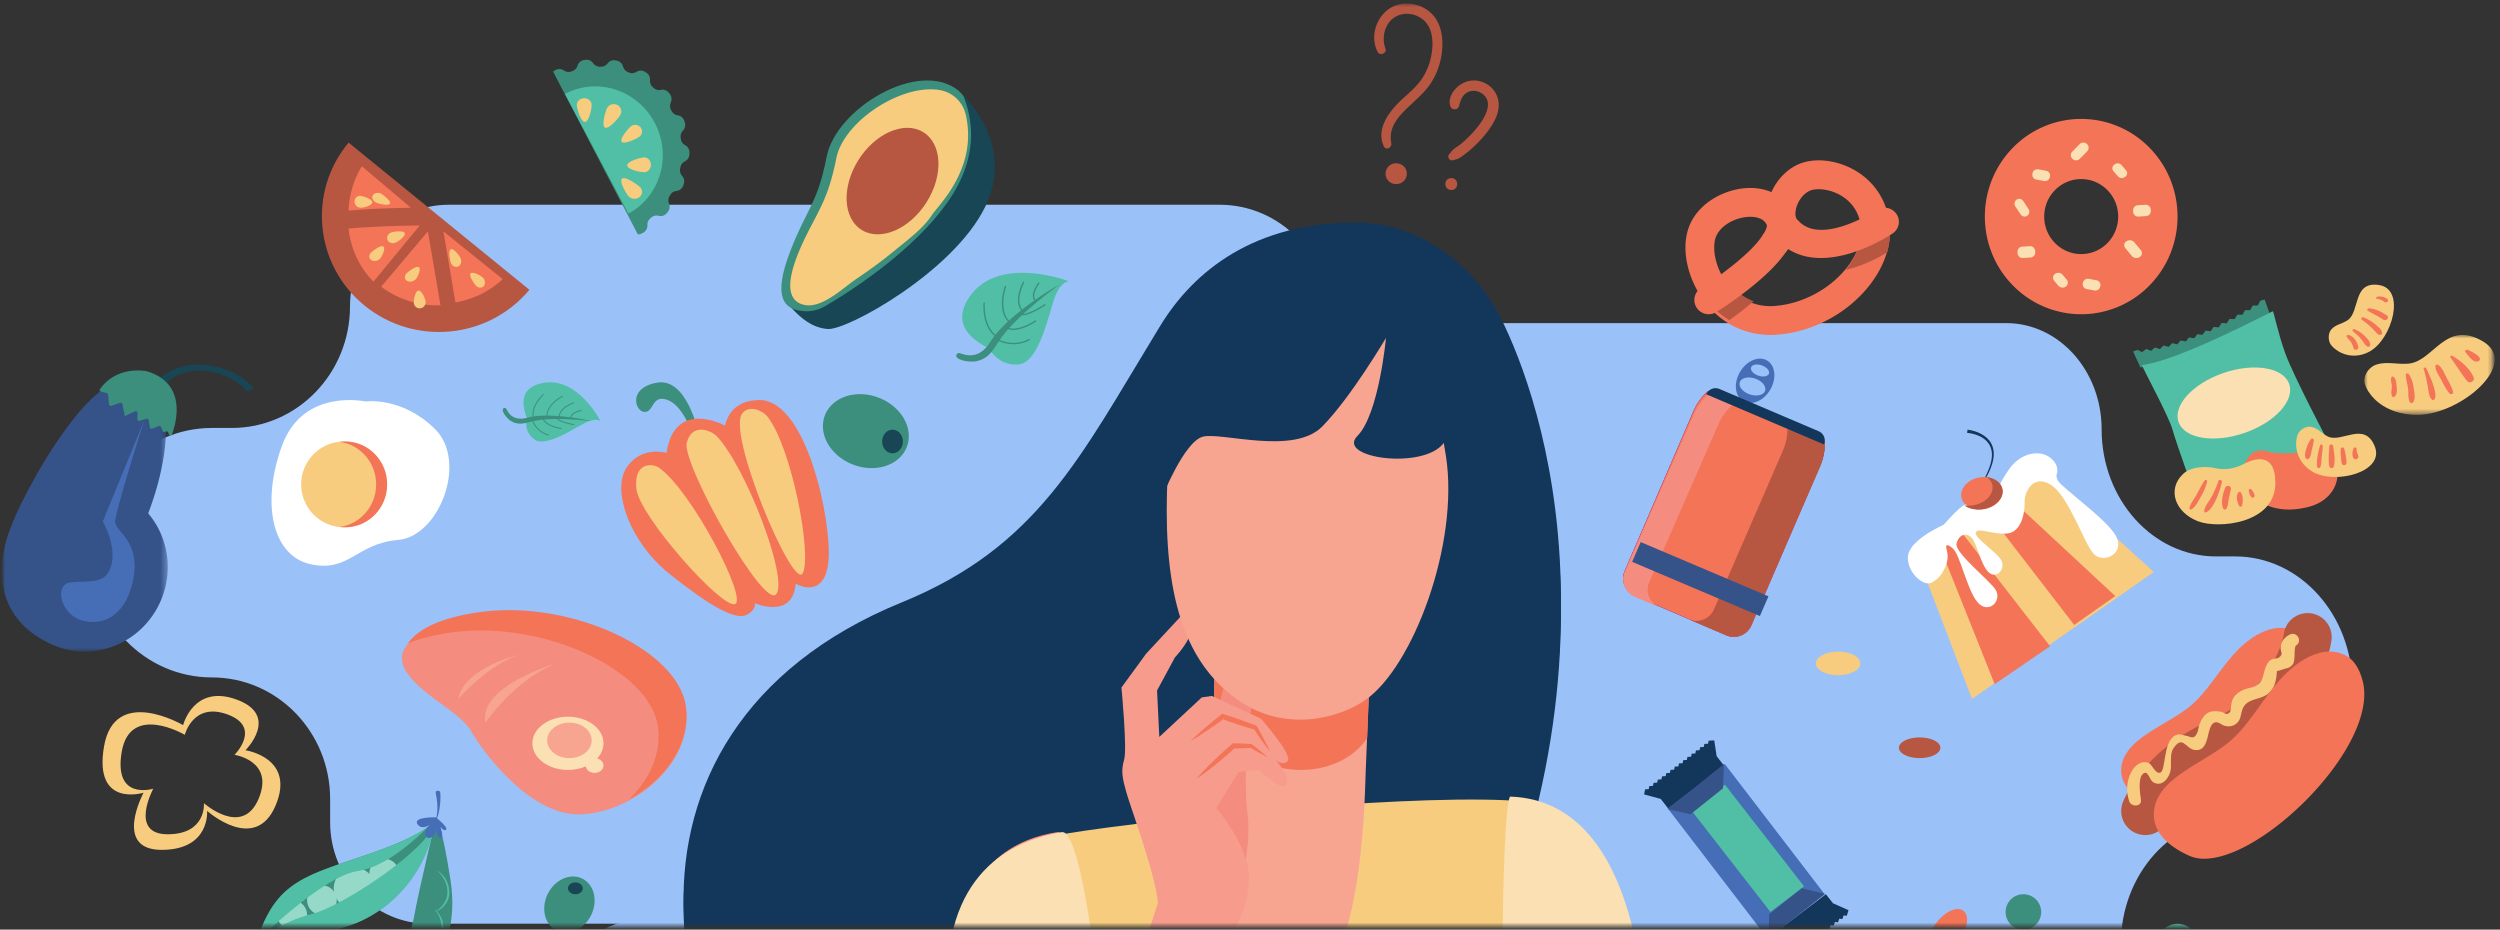 <?xml version="1.0" encoding="UTF-8"?>
<svg xmlns="http://www.w3.org/2000/svg" xmlns:xlink="http://www.w3.org/1999/xlink" width="355" height="132" viewBox="0 0 355 132">
  <rect x="0" y="0" width="355" height="132" fill="#333333" stroke="none"/>
  <defs>
    <path id="a" d="M0 0h354v131H0z"></path>
    <path id="c" d="M0 0h23.572v39.08H0z"></path>
    <path id="e" d="M0 0h18.52v11.346H0z"></path>
  </defs>
  <g transform="translate(.25 .5)" fill="none" fill-rule="evenodd">
    <mask id="b" fill="#fff">
      <use xlink:href="#a"></use>
    </mask>
    <g mask="url(#b)">
      <path d="M199.353 160.098H92.35c-8.461 0-15.32-6.773-15.32-15.127 0-8.355 6.859-15.128 15.32-15.128h107.003c8.461 0 15.32 6.773 15.32 15.128 0 8.354-6.859 15.127-15.32 15.127" fill="#9BC1F9"></path>
      <path d="M172.939 60.67c8.613 0 15.594-7.185 15.594-16.048s-6.981-16.048-15.594-16.048H63.461c-7.738 0-14.01 6.455-14.01 14.418 0 9.542-7.518 17.278-16.791 17.278h-2.82c-9.506 0-17.212 7.93-17.212 17.712s7.706 17.712 17.212 17.712c9.273 0 16.79 7.735 16.79 17.278v3.294c0 7.963 6.274 14.418 14.012 14.418h114.51c9.506 0 17.212-7.93 17.212-17.712v-.017c0-9.773-7.699-17.695-17.196-17.695-9.282 0-10.28-34.59-2.23-34.59" fill="#9BC1F9"></path>
      <path d="M192.84 97.009V94.61c0-8.66-6.312-15.68-14.1-15.68-8.33 0-15.083-7.51-15.083-16.775 0-9.264 6.753-16.774 15.084-16.774h105.888c7.484 0 13.551 6.748 13.551 15.07 0 9.975 7.271 18.061 16.24 18.061h2.728c9.194 0 16.647 8.289 16.647 18.514s-7.453 18.513-16.647 18.513c-8.97 0-16.24 8.086-16.24 18.06v3.444c0 8.323-6.068 15.07-13.552 15.07H176.6c-9.194 0-16.648-8.288-16.648-18.513v-.018c0-10.215 7.447-18.496 16.632-18.496 8.978 0 16.256-8.094 16.256-18.078" fill="#9BC1F9"></path>
      <path d="M35.779 54.632c-2.955-3.459-7.893-3.355-7.93-3.367-1.927.004-3.835.611-5.526 2.002-.482.404-.91.847-1.277 1.363l1.128.837c.147-.5 1.088-1.724 2.272-2.392a6.9 6.9 0 0 1 3.52-.954c2.286-.041 5.157.985 6.834 2.923.363-.091.7-.235.979-.412" fill="#184655"></path>
      <g transform="translate(0 52.946)">
        <mask id="d" fill="#fff">
          <use xlink:href="#c"></use>
        </mask>
        <path d="M7.195 38.1c5.813 2.594 12.676-.146 15.33-6.119 1.93-4.344 1.1-9.201-1.732-12.526 3.479-9.14 3.392-17.434-.42-19.135-1.781-.795-3.654.05-4.918.807-2.336 1.4-4.126 3.412-5.676 5.448A64.12 64.12 0 0 0 4.62 14.55c-1.46 2.657-2.897 5.397-3.833 8.288C.042 25.146-.26 27.63.262 30.18.697 32.3 1.84 34.381 3.767 36c1.016.854 2.193 1.55 3.428 2.1" fill="#355389" mask="url(#d)"></path>
      </g>
      <path d="M20.205 59.249s-4.107 12.92-4.107 14.337c0 1.418 3.482 2.65 2.638 7.79-.844 5.139-3.95 7.076-7.18 6.27-3.229-.805-4.246-5.19-1.718-5.461 2.529-.272 4.982.432 5.725-2.436.742-2.869-1.215-6.197-1.215-6.197l5.857-14.303z" fill="#466EB6"></path>
      <path d="m21.024 60.18-.163-1.029c-.021-.138-.195-.237-.335-.193l-.934.3c-.154.049-.342-.076-.338-.225l.028-.911c.005-.16-.208-.287-.361-.215l-1.383.646-.055.027-.347-1.696c-.028-.136-.203-.23-.34-.183l-1.22.43c-.145.052-.328-.056-.343-.2l-.14-1.407c-.009-.091-.09-.176-.195-.204l-.81-.216c-.158-.042-.246-.201-.17-.309 2.43-3.419 6.436-2.627 6.694-2.572a7.687 7.687 0 0 1 1.469.603c3.93 2.143 2.684 6.744 2.069 8.414-.067.181-.386.126-.44-.075l-.063-.236c-.045-.166-.289-.245-.404-.13-.109.106-.335.044-.397-.11l-.223-.552a.275.275 0 0 0-.34-.145l-.907.375c-.14.058-.329-.043-.352-.187" fill="#3C8F7C"></path>
      <path d="M74.925 40.647 49.248 19.75c-5.834 7.012-4.816 17.375 2.274 23.146 7.091 5.77 17.569 4.764 23.403-2.25" fill="#B75742"></path>
      <path d="m62.297 42.854-1.784-10.498-6.634 7.856a13.23 13.23 0 0 0 8.418 2.642M62.718 32.356l1.704 10.085a13.075 13.075 0 0 0 6.715-3.296l-8.419-6.79zM59.35 31.515c-3.661.059-6.87.15-10.101.441a12.6 12.6 0 0 0 3.534 7.543l6.568-7.984zM49.249 29.414c2.858-.26 5.687-.36 8.839-.418l-6.952-5.885a12.913 12.913 0 0 0-1.887 6.303" fill="#F47458"></path>
      <path d="M64.727 37.37c.401-.12.613-.596.474-1.063-.14-.467-1.03-1.566-1.421-1.416-.39.15-.17 1.384-.03 1.851.14.467.577.749.977.629M68.401 40.16c.293-.286.278-.812-.034-1.176-.311-.363-1.527-.97-1.799-.66-.272.308.426 1.333.738 1.696.312.364.802.426 1.095.14M59.32 43.28a.85.85 0 0 0 .872-.815c.017-.463-.537-1.722-1.002-1.705-.464.017-.664 1.197-.68 1.66a.83.83 0 0 0 .81.86M57.488 39.341c.333.255.887.196 1.238-.132.35-.327.86-1.534.504-1.767-.354-.233-1.362.519-1.712.846-.35.327-.364.799-.03 1.053M52.437 36.4c.333.254.887.195 1.237-.132.35-.327.86-1.534.505-1.767-.355-.233-1.362.518-1.712.846-.35.327-.364.798-.03 1.053M54.738 33.453c.095.422.551.67 1.02.555.468-.115 1.603-.968 1.479-1.381-.125-.414-1.354-.26-1.823-.146-.468.116-.77.55-.676.972M50.098 28a.888.888 0 0 0 .714.981c.458.086 1.77-.273 1.803-.734.034-.46-1.115-.834-1.573-.92a.793.793 0 0 0-.944.673M52.753 27.15c-.26.307-.14.77.271 1.034.41.264 1.848.575 2.081.252.234-.324-.727-1.102-1.137-1.366-.41-.264-.954-.229-1.215.08" fill="#F7CC7F"></path>
      <path d="M82.045 124.103c1.809.583 2.632 2.778 1.838 4.904s-2.904 3.377-4.713 2.794c-1.809-.582-2.632-2.778-1.838-4.903.794-2.126 2.904-3.377 4.713-2.795" fill="#3C8F7C"></path>
      <path d="M81.493 124.802c.581.023 1.032.418 1.008.881-.024.464-.515.821-1.096.798-.58-.024-1.031-.418-1.007-.882.024-.464.515-.82 1.095-.797" fill="#184655"></path>
      <path d="m78.453 9.546.173-.094a1.126 1.126 0 0 1 1.183.047s.004.009.012.004c.303.217.687.276 1.034.15l.182-.058c.347-.127.61-.415.73-.768-.005-.009.003-.013-.001-.02.13-.411.488-.71.908-.774L82.868 8c.417-.071.846.097 1.094.457l.004.008c.218.304.561.5.927.507l.192-.001c.366.007.72-.165.94-.46.003-.012.003-.012.01-.016a1.113 1.113 0 0 1 1.113-.42l.192.04c.416.083.757.392.875.813l.008.016c.097.36.35.656.696.797l.177.07c.341.133.73.087 1.04-.112l.016-.009c.356-.225.822-.22 1.181.007l.162.098c.367.222.592.636.555 1.07.004.007.004.007 0 .02a1.19 1.19 0 0 0 .39.984l.15.135c.277.241.65.338 1.01.255.012.004.012.004.02 0 .415-.092.845.076 1.112.416l.12.152c.266.339.337.806.16 1.201l-.004.013c-.155.342-.142.737.03 1.066l.1.173c.182.334.498.554.865.601l.012.004c.423.059.773.364.91.784l.064.182c.134.412.041.875-.25 1.188l-.015.008c-.252.271-.378.65-.318 1.019l.029.19c.057.382.287.69.614.873l.012.004c.379.206.6.612.594 1.048l-.007.2a1.144 1.144 0 0 1-.628 1.022l-.016.009a1.21 1.21 0 0 0-.64.843l-.039.196c-.07.37.038.753.291 1.028l.005.008c.29.327.36.793.207 1.197l-.067.18c-.15.412-.512.702-.94.75l-.009.004a1.13 1.13 0 0 0-.885.564l-.104.17a1.21 1.21 0 0 0-.065 1.077c.16.407.069.87-.206 1.195l-.124.15a1.12 1.12 0 0 1-1.137.37l-.012-.003a1.155 1.155 0 0 0-1.021.225l-.148.122a1.21 1.21 0 0 0-.43.977.667.667 0 0 1 .008.016c.014.435-.226.845-.591 1.054l-.173.094a1.16 1.16 0 0 1-.61.146l-1.018-1.963-9.476-18.204-1.527-2.944a.753.753 0 0 1 .16-.118" fill="#3C8F7C"></path>
      <path d="M79.976 12.842c4.556-2.434 10.263-.601 12.746 4.099 2.476 4.684.803 10.45-3.737 12.894l-9.009-16.993z" fill="#50BFA5"></path>
      <path d="M90.629 26.071a.932.932 0 0 1-.046 1.395 1.14 1.14 0 0 1-1.517-.043c-.406-.397-1.419-2.186-.987-2.56.431-.372 2.144.811 2.55 1.208M91.15 21.854c.527-.047.988.385 1.03.963.042.578-.35 1.084-.877 1.131-.526.046-2.444-.368-2.487-.946-.042-.579 1.808-1.101 2.334-1.148M89.311 17.46a.994.994 0 0 1 1.37.09c.353.391.31.984-.094 1.325-.404.34-2.198 1.162-2.55.772-.352-.391.87-1.847 1.274-2.188M85.943 14.882c.248-.515.882-.739 1.415-.498.533.24.764.853.516 1.368-.248.516-1.669 2.112-2.202 1.872-.533-.24.022-2.226.27-2.742M81.664 14.483c-.05-.526.38-.988.958-1.033.58-.045 1.089.344 1.138.87.05.525-.355 2.442-.933 2.487-.58.045-1.114-1.799-1.163-2.324" fill="#F7CC7F"></path>
      <path d="M291.629 34.082c-2.086-2.045-2.14-5.416-.124-7.53a5.203 5.203 0 0 1 7.428-.124c2.085 2.044 2.14 5.415.123 7.529a5.203 5.203 0 0 1-7.427.125m13.163-13.794a13.55 13.55 0 0 0-19.344.325c-5.253 5.505-5.11 14.284.321 19.608a13.55 13.55 0 0 0 19.344-.325c5.253-5.505 5.11-14.283-.321-19.608" fill="#F47458"></path>
      <path d="M294.035 22.065a.725.725 0 0 1-.018-1.038l1.036-1.054a.753.753 0 0 1 1.053-.017.726.726 0 0 1 .017 1.037l-1.035 1.054a.753.753 0 0 1-1.053.018M303.583 36.004c-.355.227-.852.158-1.11-.153l-.937-1.127c-.258-.31-.18-.747.175-.974.354-.227.851-.158 1.11.153l.936 1.127c.259.31.18.747-.174.974M290.847 24.54l-.027.13c-.075.365-.445.601-.827.53l-1.09-.207a.674.674 0 0 1-.554-.79l.027-.13c.075-.364.446-.6.827-.529l1.09.206c.382.073.63.426.554.79M298.003 40.088l-.027.13c-.075.364-.445.601-.827.529l-1.09-.206a.674.674 0 0 1-.554-.79l.027-.13c.075-.364.445-.601.827-.529l1.09.206c.382.072.63.426.554.79M301.552 24.58l-.103.076a.704.704 0 0 1-.942-.1l-.66-.773a.598.598 0 0 1 .106-.879l.103-.077a.704.704 0 0 1 .942.1l.66.773a.598.598 0 0 1-.106.88M293.102 40.186a.794.794 0 0 1-1.062-.111l-.594-.694a.672.672 0 0 1 .12-.989.794.794 0 0 1 1.062.112l.594.693a.671.671 0 0 1-.12.99M305.163 29.267l.008.144c.022.406-.274.753-.662.776l-1.11.067c-.388.023-.72-.287-.743-.693l-.008-.144c-.022-.405.275-.752.662-.775l1.11-.067c.388-.023.721.287.743.692M288.747 35.15l.008.144c.022.405-.274.753-.662.776l-1.11.066c-.388.023-.721-.286-.743-.691l-.008-.145c-.022-.405.274-.753.662-.776l1.11-.066c.388-.023.72.287.743.692M287.62 30.135a.663.663 0 0 1-.935-.182l-.759-1.14a.702.702 0 0 1 .178-.96.663.663 0 0 1 .935.182l.759 1.141c.209.315.13.744-.178.959" fill="#FAE0B2"></path>
      <path fill="#F7CC7F" d="m305.593 80.722-25.817 18.026-.645-1.687-6.79-17.733 17.923-12.515z"></path>
      <path fill="#F47458" d="m290.86 91.27-7.866 5.377-7.707-19.307 3.106-2.123zM300.121 84.144l-5.834 4.099-12.266-15.917 3.064-2.152z"></path>
      <path d="M282.727 70.556s-3.447 1.921-5.83 2.932c-2.382 1.011-6.358 3.062-6.238 5.315.12 2.254 2.306 3.98 3.368 3.437 1.062-.545 1.605-1.344 2.046-2.489.442-1.144.164-1.86.024-2.557 0 0-.093-.737.955.184 1.047.922 2.011 5.854 3.486 7.616 1.475 1.763 3.486-.03 2.643-1.647-.659-1.264-5.897-5.336-5.611-6.63.287-1.295 1.38-1.67 2.145-.86.765.81 1.292 3.847 2.41 4.896 1.168 1.096 2.544-.554 1.734-1.8-.81-1.245-3.917-3.188-3.524-3.882.394-.694 2.326.365 4.412.188 2.085-.177 2.568-3.118 2.493-4.416-.076-1.297 1.11-4.112 3.703-2.517 2.592 1.595 4.751 8.433 6.137 9.843 1.385 1.41 4.353-.017 3.203-2.424-.973-2.036-5.948-5.663-7.908-7.517-.383-.362-.72-.898-.568-1.405.244-.81-.07-1.671-.92-2.327-1.544-1.194-4.164-.667-5.75 1.496-1.586 2.162-2.41 4.564-2.41 4.564" fill="#FFF"></path>
      <path d="M285.81 68.073s-2.38 1.173-2.52 1.273c-.14.1-3.724.96-5.317 2.37-1.592 1.41-3.528 3.92-3.528 3.92s8.543-3.828 8.648-3.904c.105-.075 2.717-3.659 2.717-3.659" fill="#FFF"></path>
      <path d="M279.143 60.51c1.318.17 2.751.823 3.35 1.935.974 1.774-.207 4.003-.85 5.126-.133.233-.343.374-.395.502.663-1.397 1.535-2.914 1.324-4.444-.212-1.619-1.766-2.5-3.497-2.669l.068-.45z" fill="#13375B"></path>
      <path d="M284.088 68.944c.26 1.232-.832 2.5-2.438 2.831-1.606.332-3.119-.399-3.379-1.631-.26-1.232.832-2.5 2.439-2.831 1.606-.332 3.118.399 3.378 1.631" fill="#F47458"></path>
      <path d="M281.867 67.233c1.699 1.229.657 3.515-1.817 3.997-.483.093-.956.1-1.396.038.693.5 1.737.718 2.823.507 1.718-.335 2.886-1.614 2.608-2.858-.2-.894-1.094-1.523-2.218-1.684" fill="#B75742"></path>
      <path d="m302.938 50.045.085.183.525 1.144.144.313 11.638-2.866 6.68-4.883-.691-1.916-.63.198-.328.657-.737.021-.345.65-.737.004-.359.641-.736-.01-.374.633-.736-.027-.386.625-.736-.042-.4.616-.735-.06-.416.606-.732-.078-.432.596-.73-.098-.448.583-.728-.119-.465.569-.723-.143-.486.552-.717-.169-.507.533-.71-.198-.53.51-.699-.232-.555.483-.686-.27-.583.45-.666-.313-.62.222.291.635" fill="#3C8F7C"></path>
      <path d="M303.914 51.334c-.155.017 3.765 7.135 4.343 9.21.576 2.074 3.169 9.21 3.169 9.21l19.002-7.366s-5.01-9.514-6.148-12.66c-1.139-3.145-1.648-6.044-1.805-6.027-.157.017-13.439 7.079-18.56 7.633" fill="#50BFA5"></path>
      <path d="M318.99 69.2s2.389 3.786 8.436 2.316c5.57-1.354 5.035-7.492 2.089-7.717-2.947-.226-6.042.38-7.786-.198-3.204-1.064-4.45 3.822-2.74 5.598" fill="#F47458"></path>
      <path d="M326.026 61.193c-.23.58-.26 1.314-.203 1.835.163 1.472 1.03 2.713 2.315 3.46 3.211 1.872 10.289.045 8.83-3.596-1.46-3.641-4.677-.479-6.641-1.396-.88-.412-1.453-1.234-2.425-1.39-.784-.126-1.639.49-1.876 1.087M330.754 48.483c.376.496.98.899 1.45 1.117 1.323.617 2.8.511 4.066-.204 3.17-1.79 5.13-8.796 1.334-9.417-3.797-.62-2.72 3.762-4.466 4.973-.783.544-1.76.612-2.374 1.365-.493.606-.397 1.656-.01 2.166M318.258 65.433c-1.225.638-2.632.845-3.98.536-.994-.228-3.278-.353-4.535.837-2.282 2.162-1.172 5.425 2.102 6.707 2.87 1.124 11.022.385 11.006-5.447-.01-4.082-2.504-3.72-4.593-2.633" fill="#F7CC7F"></path>
      <path d="M324.804 53.996c.854 2.34-1.966 5.46-6.3 6.97-4.332 1.508-8.537.834-9.39-1.507-.855-2.34 1.965-5.46 6.298-6.97 4.333-1.508 8.537-.833 9.392 1.507" fill="#FAE0B2"></path>
      <path d="M310.967 71.82c.618-.42.959-1.187 1.307-1.792.392-.68.732-1.427.892-2.182.044-.21-.263-.257-.369-.1-.433.648-.786 1.35-1.154 2.029-.327.601-.856 1.211-.995 1.872-.033.155.18.268.319.174M312.989 72.262c1.13-.439 2.014-3.169 2.28-4.314.064-.278-.42-.424-.51-.145-.255.788-.59 1.528-.979 2.265-.322.612-.983 1.327-1.03 2.011-.009.123.105.235.239.183M315.9 71.722c.23-.409.251-.857.325-1.309.081-.494.229-.976.307-1.468.073-.464-.603-.625-.779-.222-.354.816-.694 2.148-.305 2.99.088.19.351.185.451.009M318.13 71.285c.116-.568.184-1.352-.194-1.865-.27-.369-.965.478-.228 1.904.084.164.384.142.421-.039M319.067 69.172c.26 1.408.89 1.025.834.678-.054-.334-.284-.658-.499-.885-.125-.133-.371.012-.335.207M327.903 61.856c-.324.44-.512.86-.658 1.377-.127.449-.322.96-.038 1.38.068.101.264.135.36.05.344-.303.34-.728.432-1.143.112-.501.245-.98.322-1.489.032-.209-.278-.365-.418-.175M329.198 62.748c-.21.617-.585 2.392-.407 3.057.063.234.361.208.445.01.18-.428.15-.929.194-1.394.05-.516.126-1.024.156-1.542.014-.242-.3-.393-.388-.13M330.53 62.792c-.06.555-.208 2.442.024 3.02.078.197.48.225.558.01.326-.9.068-2.098-.063-3.018-.034-.242-.491-.27-.52-.012M332.15 63.232c-.071.352-.026.684.004 1.038.07.813.075 1.255.4 1.28.26.02.399-.14.4-.4 0-.265-.166-1.57-.354-1.97-.102-.218-.4-.195-.45.052M333.96 63.167c-.276.603-.208 1.492.233 1.54.178.02.312-.021.398-.19.186-.368-.248-.656-.194-1.215.026-.263-.323-.385-.438-.135M332.971 47.297c.302.547.671.525.99 1.665.099.355.732.203.672-.155-.11-.672-.644-1.658-1.46-1.743-.127-.013-.27.109-.202.233M333.864 46.545c1.744 1.406 1.483 1.903 2.117 2.18a.24.24 0 0 0 .325-.16c.113-.493-.439-1.03-.775-1.365a4.232 4.232 0 0 0-1.462-.96c-.21-.086-.37.171-.205.305M335.143 44.92c1.991 1.368 2.045 2.205 2.657 2.14.07-.008.154-.058.178-.13.174-.529-.536-1.02-.889-1.329-.519-.454-1.089-.776-1.724-1.043-.217-.09-.43.22-.222.361M335.992 43.638c.705.429 1.478.766 2.148 1.238.433.306.985-.282.545-.581-.742-.506-1.546-.942-2.508-1.013-.216-.016-.391.23-.185.356M338.251 42.324c.093.084.253.155.39.094h-.006c.065-.008.141-.044.163-.1l-.02.015c.1-.132.096-.282-.05-.392-.385-.287-.89-.396-1.395-.314-.202.032-.247.31-.01.325.015.004.53.013.928.372" fill="#F47458"></path>
      <g transform="translate(335.48 47.063)">
        <mask id="f" fill="#fff">
          <use xlink:href="#e"></use>
        </mask>
        <path d="M.038 6.81c.2.828.814 1.687 1.363 2.24 1.547 1.564 3.869 2.359 6.33 2.292C13.888 11.174 22.12 4.01 16.82.9 11.52-2.21 9.868 3.71 6.307 4.07c-1.598.162-3.133-.366-4.63.153C.475 4.64-.167 5.957.039 6.81" fill="#F7CC7F" mask="url(#f)"></path>
      </g>
      <path d="M339.404 52.965c-.287.353-.035.917-.014 1.312.025.472-.204 1.084.06 1.513.054.088.201.135.298.06.468-.365.365-1.06.318-1.55-.04-.419-.061-1.158-.6-1.351-.02-.008-.05 0-.062.016M341.372 52.662c.006.673.222 1.312.318 1.981.093.649-.051 1.368.273 1.979.085.16.373.125.458-.011.36-.58.178-1.332.082-1.947-.113-.72-.246-1.42-.73-2.052-.092-.121-.402-.124-.4.05M343.903 51.864c.862 2.969.556 3.673 1.124 4.328.335.388 1.39.004-.765-4.418-.08-.162-.41-.084-.359.09M345.594 51.423c-.106.611.483 1.399.773 1.949.351.666.71 1.415 1.22 2.005.17.198.575.041.514-.196-.184-.712-.61-1.439-.965-2.102-.296-.552-.598-1.44-1.212-1.782-.136-.076-.307-.01-.33.126M347.72 50.275c.812 1.088 1.5 2.26 2.355 3.322.377.467 1.145-.02.946-.486-.533-1.252-1.749-2.326-3.03-3.073-.197-.114-.384.086-.27.237M349.825 49.45c.314.429.962 1.41 1.605 1.395.23-.005.442-.104.463-.301.059-.533-1.177-1.104-1.669-1.349-.203-.101-.542.06-.4.254M245.983 30.773c-1.125.474-2.128 1.275-2.557 2.328-.569 1.396-.24 4.172 1.488 6.568.966 1.338 3.134 3.543 6.81 3.28 3.84-.274 7.733-2.305 10.16-5.301 1.621-2.001 2.375-4.143 2.12-6.03-.328-2.44-1.76-3.735-2.905-4.392-1.613-.927-3.43-1.028-4.322-.653-.945.398-1.772 1.494-2.01 2.666-.129.628-.057 1.193.182 1.44a2.052 2.052 0 0 1-.858 3.38c-.141.292-.306.588-.493.888a2.035 2.035 0 0 1-2.811.646 2.05 2.05 0 0 1-.643-2.821c.509-.815.525-1.234.49-1.317-.429-1.026-1.674-1.174-2.378-1.17-.723.003-1.525.173-2.273.488m11.811 14.858c-1.841.776-3.8 1.26-5.78 1.4-4.123.295-7.914-1.513-10.403-4.961-2.387-3.309-3.175-7.536-1.96-10.519 1.427-3.5 5.4-5.345 8.587-5.36 1.122-.004 2.156.2 3.058.59.793-1.79 2.216-3.272 3.904-3.983 2.243-.944 5.354-.6 7.925.875 2.743 1.576 4.49 4.203 4.921 7.397.406 3.02-.658 6.273-2.998 9.16-1.91 2.357-4.444 4.218-7.254 5.401" fill="#F47458"></path>
      <path d="M266.158 30.195c-.026.02-.92.665-2.243 1.344.014.08.03.157.04.24.257 1.89-.503 4.035-2.138 6.04a17.763 17.763 0 0 0 2.895-.937 22.256 22.256 0 0 0 3.022-1.55c.383-1.379.493-2.764.311-4.103a10.813 10.813 0 0 0-.266-1.323c-.561-.15-1.145-.067-1.621.289M248.768 42.276c-1.736-.655-2.879-1.826-3.51-2.651a9.047 9.047 0 0 1-.385-.546 46.667 46.667 0 0 1-3.26 2.413 12.18 12.18 0 0 0 3.705 3.47c.945-.671 2.183-1.6 3.45-2.686" fill="#B75742"></path>
      <path d="M264.454 34.768c-3.539 1.453-8.637 2.539-12.162-1.018a1.973 1.973 0 0 1 .044-2.832 2.076 2.076 0 0 1 2.892.043c3.342 3.373 10.884-1.562 10.959-1.613a2.073 2.073 0 0 1 2.845.512c.641.91.407 2.157-.523 2.785-.165.112-1.79 1.193-4.055 2.123" fill="#F47458"></path>
      <path d="M243.171 43.965a2.044 2.044 0 0 1-2.514-.798 2.015 2.015 0 0 1 .653-2.786c1.832-1.133 6.976-4.69 8.749-7.497a2.044 2.044 0 0 1 2.806-.639 2.015 2.015 0 0 1 .642 2.789c-2.636 4.175-9.745 8.596-10.046 8.782-.094.058-.19.108-.29.149" fill="#F47458"></path>
      <path d="M74.557 58.807s-.578 1.958 1.122 3.12c1.7 1.162 5.949-1.86 7.377-2.49 1.427-.631 1.971-.133 1.971-.133s-3.23-6.409-8.227-5.413c-2.98.595-3.127 2.693-2.243 4.916" fill="#50BFA5"></path>
      <path d="M81.228 59.723c-.505-.082-1.745-.354-2.221-.724 1.613.001 3.28.139 4.758.305a32.615 32.615 0 0 0-2.888-.526c.087-.678 1.394-.915 1.407-.917.09-.015.067-.153-.023-.138-.06.011-1.422.257-1.52 1.037-.493-.066-1.001-.122-1.51-.164.163-1.213 1.988-1.824 2.007-1.83a.07.07 0 0 0 .044-.088.068.068 0 0 0-.086-.045c-.083.027-1.94.648-2.102 1.952a22.77 22.77 0 0 0-1.593-.072c0-1.548 2.118-2.67 2.14-2.682.082-.042.018-.166-.062-.124-.095.05-2.221 1.176-2.216 2.806-.65 0-1.271.036-1.833.117-.225-1.557 1.4-3.025 1.417-3.04a.07.07 0 0 0 .007-.1.068.068 0 0 0-.097-.006c-.074.066-1.705 1.539-1.464 3.167-.24.04-.468.087-.681.145-2.372.665-2.915-1.04-3.057-1.209a.274.274 0 0 0-.331-.148c-.572.18.29 1.389.93 1.81 1.093.676 1.95.362 3.093.09.717 1.699 2.283 2.007 2.3 2.01a.07.07 0 0 0 .08-.056.07.07 0 0 0-.055-.081c-.016-.003-1.497-.297-2.189-1.905.485-.11.816-.161 1.37-.215.535 1.016 2.475 1.314 2.565 1.327a.07.07 0 0 0 .078-.059.07.07 0 0 0-.058-.079c-.021-.003-1.888-.29-2.433-1.203.582-.05 1.186-.075 1.8-.079.492.544 2.318.848 2.4.862a.069.069 0 0 0 .08-.058.07.07 0 0 0-.057-.08" fill="#3C8F7C"></path>
      <path d="M51.651 56.512s-8.837-1.957-11.846 6.243c-3.008 8.2-1.41 15.654 4.043 16.865 5.453 1.211 6.58-2.982 12.41-3.447 5.828-.466 9.965-11.089 5.264-15.748-4.7-4.659-9.871-3.913-9.871-3.913" fill="#FFF"></path>
      <path d="M54.72 68.283a6.098 6.098 0 0 1-6.103 6.093 6.098 6.098 0 0 1-6.103-6.093 6.098 6.098 0 0 1 6.103-6.093 6.098 6.098 0 0 1 6.104 6.093" fill="#F7CC7F"></path>
      <path d="M48.765 62.19c-.265 0-.525.018-.78.052 2.922.39 5.178 2.946 5.178 6.041s-2.256 5.651-5.177 6.041c.254.035.514.052.779.052 3.289 0 5.956-2.728 5.956-6.093 0-3.365-2.667-6.093-5.956-6.093" fill="#F47458"></path>
      <path d="M57.31 94.659c-.614-1.112-.725-2.285.139-3.467 1.924-2.634 6.25-3.79 10.078-4.333 13.054-1.855 28.632 5.284 29.631 13.35 1 8.066-8.035 14.927-15.279 14.927-7.243 0-13.9-9.457-15.095-11.59-1.113-1.985-3.323-3.26-5.295-4.768-1.524-1.165-3.331-2.583-4.18-4.12" fill="#F48C7F"></path>
      <path d="M97.159 99.912c-.993-8.139-16.469-15.342-29.436-13.471-3.802.549-8.1 1.715-10.012 4.372a6.23 6.23 0 0 0-.044.063c1.878-.782 4.056-1.254 6.093-1.547 12.967-1.871 28.442 5.332 29.435 13.47.476 3.901-1.338 7.523-4.148 10.236 4.851-2.615 8.787-7.588 8.112-13.123" fill="#F47458"></path>
      <path d="M85.448 105.051c0 2.089-2.261 3.782-5.05 3.782-2.79 0-5.052-1.693-5.052-3.782 0-2.088 2.262-3.782 5.051-3.782 2.79 0 5.051 1.694 5.051 3.782" fill="#FAE0B2"></path>
      <path d="M83.765 104.63c0 1.394-1.414 2.522-3.157 2.522-1.744 0-3.157-1.128-3.157-2.521 0-1.392 1.413-2.521 3.157-2.521 1.743 0 3.157 1.129 3.157 2.52" fill="#F7A491"></path>
      <path d="M85.448 108.203c0 .58-.565 1.05-1.263 1.05-.697 0-1.262-.47-1.262-1.05 0-.58.565-1.05 1.262-1.05.698 0 1.263.47 1.263 1.05" fill="#FAE0B2"></path>
      <path d="M73.662 92.445s-7.98 1.74-8.84 6.303c0 0 4.36-5.033 8.84-6.303M78.713 93.706s-11.102 3.245-10.029 8.404c0 0 4.152-6.1 10.03-8.404" fill="#F7A491"></path>
      <path d="M36.456 112.966c-2.32 5.44-7.746.588-7.746.588s.374 4.412-5.154 4.412-2.043-6.47-2.043-6.47-5.67 1.764-4.48-5.225c1.19-6.99 8.96-2.428 8.96-2.428s1.18-4.7 6.084-2.885c4.905 1.814.976 5.729.976 5.729s5.723.838 3.403 6.279m-1.85-6.931s4.926-4.91-1.223-7.185c-6.15-2.275-7.63 3.618-7.63 3.618s-9.743-5.72-11.235 3.045c-1.493 8.765 5.617 6.552 5.617 6.552s-4.37 8.114 2.562 8.114 6.463-5.533 6.463-5.533 6.803 6.086 9.713-.737c2.91-6.823-4.267-7.874-4.267-7.874" fill="#F7CC7F"></path>
      <path d="M98.918 60.93s-1.61-7.827-5.853-7.095c-4.241.732-3.114 4.167-1.771 4.167 1.342 0 .986-2.5 3.204-1.728 2.219.77 3.507 4.656 3.507 4.656h.913z" fill="#3C8F7C"></path>
      <path d="M94.395 63.807s-3.59-1.09-5.69 2.124c-2.1 3.214.442 10.512 6.076 15.033 5.635 4.52 9.336 6.59 10.883 5.882 1.547-.708 1.27-1.688 1.27-1.688s5.414 2.342 5.8-2.778c0 0 4.033 2.397 4.641-3.05.608-5.447-3.149-23.965-10.33-22.985 0 0-3.54-.054-4.339 3.595 0 0-7.151-3.922-8.311 3.867" fill="#F47458"></path>
      <path d="M93.272 65.885c-.91-.614-3.566-.765-3.15 3.06.418 3.825 12.001 16.886 13.968 16.34 1.967-.547-6.214-16.296-10.818-19.4M101.545 61.455c-.752-.796-3.493-2.017-4.274.896-.78 2.913 10.982 23.811 12.71 21.514 1.727-2.297-4.332-18.067-8.436-22.41" fill="#F7CC7F"></path>
      <path d="M108.71 58.624c-.56-.71-2.485-1.721-3.544-.446-2.29 2.758 7.196 25.186 8.56 22.735 1.362-2.452-1.508-17.835-5.016-22.29" fill="#F7CC7F"></path>
      <path d="M61.455 115.977s-.66 1.77-8.952 4.656c-9.248 3.22-13.57 3.818-16.303 12.572 0 0 4.255-1.026 8.952-1.397 8.835-.698 15.385-8.079 16.303-15.831" fill="#3C8F7C"></path>
      <path d="M61.724 115.556s.816 1.231 1.992 8.88c1.9 12.36-6.81 17.284-13.205 14.916 0 0 6.904-3.646 7.974-9.376.96-5.142 3.239-14.42 3.239-14.42" fill="#3C8F7C"></path>
      <path d="M53.037 125.641a2.944 2.944 0 0 1-2.947 2.942 2.944 2.944 0 0 1-2.946-2.942 2.944 2.944 0 0 1 2.946-2.941 2.944 2.944 0 0 1 2.947 2.941" fill="#96D9C9"></path>
      <path d="M47.565 127.322c0 1.16-.943 2.101-2.105 2.101a2.103 2.103 0 0 1-2.104-2.101c0-1.16.942-2.1 2.104-2.1 1.162 0 2.105.94 2.105 2.1M43.356 129.423c0 1.16-.943 2.101-2.105 2.101a2.103 2.103 0 0 1-2.105-2.1c0-1.161.943-2.102 2.105-2.102s2.105.941 2.105 2.101M56.404 123.54c0 1.16-.942 2.101-2.104 2.101a2.103 2.103 0 0 1-2.105-2.1c0-1.16.942-2.102 2.105-2.102 1.162 0 2.104.941 2.104 2.101" fill="#96D9C9"></path>
      <path d="M50.607 123.177c4-.58 8.314-4.624 10.007-6.36-.973.782-3.188 2.114-8.177 3.853-9.21 3.21-13.515 3.807-16.237 12.535 0 0 9.292-9.285 14.407-10.028" fill="#50BFA5"></path>
      <path d="M61.455 116.397c-.927 3.726-13.106 11.827-17.422 12.89-4.487 1.106-7.833 3.918-7.833 3.918s4.265-1.026 8.972-1.398c8.693-.685 15.178-7.813 16.283-15.41" fill="#50BFA5"></path>
      <path d="M61.638 115.559s-3.281-.098-2.62.953c.66 1.051 2.016-.06 2.016-.06s-1.05.623-.896 1.515c.154.892 1.128.477 1.35 0 .22-.477.15-.943.15-.943s.015 1.345.633 1.468c.618.122 0-1.613 0-1.613s.511.745.83.415c.319-.33-1.463-1.735-1.463-1.735" fill="#466EB6"></path>
      <path d="M61.455 116.397c.323-.671.394-1.411.401-2.134.015-1.947-.545-2.386.028-2.483.175-.03.343.071.377.226.073.34.128 2.988-.806 4.39" fill="#466EB6"></path>
      <path d="M61.412 128.583c2.435 1.882 1.306 5.792-2.061 5.883 3.16-.646 4.001-3.731 2.061-5.883" fill="#50BFA5"></path>
      <path d="M61.84 123.12c1.945 1.2 1.709 3.344 1.713 3.36 0 0-.003.131-.078.477-.036.092-.333 1.495-2.02 2.046 2.53-1.487 2.215-4.136.385-5.883" fill="#50BFA5"></path>
      <path d="M248.085 55.46c-.975-.38-1.537-1.171-1.255-1.766.282-.595 1.301-.769 2.276-.388.976.38 1.538 1.172 1.256 1.766-.282.595-1.301.77-2.277.388m1.92-4.048c.69.27 1.103.801.92 1.187-.183.386-.891.48-1.583.21-.691-.27-1.104-.802-.92-1.187.182-.386.89-.48 1.582-.21m.404-.852c-1.288-.503-2.972.44-3.762 2.106s-.385 3.423.903 3.926c1.288.503 2.972-.44 3.762-2.105.79-1.666.385-3.424-.903-3.927" fill="#466EB6"></path>
      <path d="M242.266 55.047a8.174 8.174 0 0 0-2.042 2.843l-9.758 22.675c-.59 1.37.055 2.962 1.439 3.557l12.971 5.577c1.384.595 2.984-.032 3.573-1.402l9.758-22.675a8.167 8.167 0 0 0 .66-3.437l-16.601-7.138z" fill="#7F1CA0"></path>
      <path d="M242.266 55.047a8.174 8.174 0 0 0-2.042 2.843l-9.758 22.675c-.59 1.37.055 2.962 1.439 3.557l12.971 5.577c1.384.595 2.984-.032 3.573-1.402l9.758-22.675a8.167 8.167 0 0 0 .66-3.437l-16.601-7.138z" fill="#7F1CA0"></path>
      <path d="m258.21 65.621-9.76 22.677c-.588 1.368-2.19 1.996-3.573 1.402l-12.972-5.578c-1.386-.596-2.028-2.189-1.44-3.557l9.76-22.676a8.17 8.17 0 0 1 2.04-2.842l16.603 7.138a8.17 8.17 0 0 1-.658 3.436" fill="#F47458"></path>
      <path d="m233.933 82.2 9.831-22.453a8.105 8.105 0 0 1 2.058-2.816l-3.465-1.464a8.098 8.098 0 0 0-2.058 2.815l-9.832 22.453c-.593 1.356.056 2.933 1.45 3.523l3.465 1.464c-1.394-.59-2.043-2.166-1.45-3.522" fill="#F48C7F"></path>
      <path d="m258.208 65.764-9.793 22.543c-.59 1.36-2.198 1.985-3.585 1.394l-5.322-2.267c1.402.597 3.02-.022 3.612-1.382l9.792-22.544a8.016 8.016 0 0 0 .654-3.419l5.302 2.259a8.057 8.057 0 0 1-.66 3.416" fill="#B75742"></path>
      <path d="m258.754 62.61-16.72-7.124a1.452 1.452 0 0 1 1.904-.74l14.049 5.985a1.428 1.428 0 0 1 .767 1.88" fill="#13375B"></path>
      <path fill="#355389" d="m250.873 84.177-18.14-7.7-1.223 2.806 18.14 7.7z"></path>
      <path fill="#466EB6" d="m258.87 126.504-8.11 6.28-14.199-18.51 8.111-6.281z"></path>
      <path fill="#13375B" d="m243.16 104.631-.787.047-.078.43-.523.031-.079.429-.523.032-.078.428-.523.032-.079.429-.523.031-.078.43-.523.03-.079.43-.522.031-.08.43-.522.03-.078.43-.524.031-.078.429-.523.032-.078.429-.524.031-.078.429-.523.032-.079.429-.523.031-.078.429-.523.032-.079.428-.523.032-.078.429-.523.032-.127.693-.03.023.024.007-.003.02.064-.004 2.298.622 1.047 1.349 7.935-6.075-1.046-1.348-.333-2.215-.03.023zM262.216 128.736l-2.184-.97-1.007-1.284-8.152 6.182 1.006 1.285.074 2.477-.02.063.022.002v.026l.031-.023.74.073.161-.514.458.045.16-.514.458.045.16-.513.458.045.16-.514.458.045.16-.514.458.045.16-.513.458.044.16-.513.458.045.16-.514.458.045.16-.513.458.045.16-.514.458.045.16-.513.458.044.16-.513.458.045.16-.514.458.045.16-.514.458.045.16-.513.458.045.24-.772-.052-.005z"></path>
      <path fill="#50BFA5" d="m255.924 125.362-4.77 3.64-11.225-14.427 4.77-3.64z"></path>
      <path fill="#355389" d="m236.561 114.4 3.237.736 4.618-3.7.143-3.443zM250.873 132.785l.106-3.466 4.619-3.678 3.272.775z"></path>
      <path d="M206.92 14.586c.225-.854.488-1.701 1.417-2.068.805-.318 1.762.012 2.29.649 1.534 1.844-1.555 5.237-3.436 6.777-.53.435-1.287.781-1.559 1.417l.17-.28-.245.27c-.35.383-.02 1.056.541.895.724-.207.756-.137 1.98-1.103.572-.451 1.11-.94 1.613-1.46 1.018-1.058 1.971-2.254 2.528-3.603 1.404-3.4-1.705-5.861-4.269-4.971-1.361.472-2.713 2.006-2.255 3.477.176.564 1.066.6 1.225 0M205.834 26.473c1.121 0 1.123-1.68 0-1.68-1.122 0-1.124 1.68 0 1.68M196.483 6.408c-.558-1.52-.15-3.459 1.228-4.403 1.339-.918 3.262-.629 4.377.526 1.444 1.494 1.2 4.179.614 6a8.418 8.418 0 0 1-1.492 2.76c-.727.882-1.608 1.61-2.442 2.383-1.723 1.598-3.684 4.145-2.508 6.617.3.63 1.169.162 1.053-.449-.715-3.755 3.602-5.467 5.608-8.52a10.057 10.057 0 0 0 1.39-3.289c.51-2.267.396-5.184-1.489-6.802-1.564-1.343-3.986-1.69-5.749-.525-1.955 1.292-2.797 4.051-1.693 6.173.313.601 1.344.186 1.103-.47M199.52 24.162c0 .812-.66 1.47-1.474 1.47a1.472 1.472 0 1 1 0-2.94c.814 0 1.474.657 1.474 1.47" fill="#B75742"></path>
      <path d="M278.048 132.816c-1.18 1.634-2.902 2.475-3.846 1.877-.943-.597-.752-2.406.428-4.04 1.18-1.635 2.901-2.475 3.845-1.878.944.598.753 2.407-.427 4.04" fill="#F47458"></path>
      <path d="M311.907 133.625a2.944 2.944 0 0 1-2.946 2.942 2.944 2.944 0 0 1-2.947-2.942 2.944 2.944 0 0 1 2.947-2.941 2.944 2.944 0 0 1 2.946 2.941" fill="#50BFA5"></path>
      <path d="M289.598 129.003a2.523 2.523 0 0 1-2.526 2.521 2.523 2.523 0 0 1-2.525-2.521 2.523 2.523 0 0 1 2.525-2.521 2.524 2.524 0 0 1 2.526 2.521" fill="#3C8F7C"></path>
      <path d="M275.287 105.681c0 .813-1.32 1.471-2.947 1.471s-2.946-.658-2.946-1.47c0-.813 1.319-1.471 2.946-1.471 1.627 0 2.947.658 2.947 1.47" fill="#B75742"></path>
      <path d="M263.922 93.706c0 .928-1.414 1.68-3.158 1.68-1.743 0-3.156-.752-3.156-1.68 0-.929 1.413-1.681 3.156-1.681 1.744 0 3.158.752 3.158 1.68" fill="#F7CC7F"></path>
      <path d="M211.73 42.61c-4.102-6.573-11.334-11.5-19.36-11.515-14.47-.027-23.067 6.844-27.824 14.606l-.462.756c-10.97 17.98-16.984 30.705-36.29 38.582-45.296 18.48-35 68.17-6.834 86.304 44.69 28.774 73.052.393 88.46-33.758 23.868-52.907 5.219-90.318 2.31-94.975" fill="#13375B"></path>
      <path d="M211.73 43.87c-4.102-6.572-11.335-11.499-19.36-11.514-14.47-.028-23.067 6.844-27.824 14.605l-.462.756c-10.97 17.981-16.984 30.705-36.29 38.583-45.296 18.48-35 68.169-6.834 86.304 44.69 28.773 73.052.393 88.46-33.759 23.868-52.907 5.218-90.318 2.31-94.975" fill="#13375B"></path>
      <path d="M216.153 113.31c-13.29-1.248-49.285 2.01-65.612 4.648-2.332.377 11.318 81.353 7.585 95.588l-7.6 15.56s45.77 9.828 68.777-2.605l-12.86-19.615c2.292-10.493 19.904-92.62 9.71-93.576" fill="#F7CC7F"></path>
      <path d="M172.29 91.961s-1.983 48.625 9.49 49.623c11.471.999 11.744-28.635 11.89-32.273l.798-19.807-22.178 2.457z" fill="#F7A491"></path>
      <path d="M172.17 102.678c7.322 8.599 17.945 7.263 21.716 1.65l.582-14.404-22.178 2.45s-.175 4.27-.12 10.304" fill="#F47458"></path>
      <path d="M217.176 218.214c5.7-1.832 26.675-98.394-2.42-105.179 0 0 .67 2.127-.334 19.916-1.173 20.742-7.331 66.443-7.331 66.443s-26.246-6.502-46.918-4.195l-17.357 10.044-2.647 11.22s6.282 6.246 7.594 6.246c1.313 0-2.158-5.5-2.158-5.5s3.236 3.216 4.033 2.423c.797-.792-1.458-5.127-1.458-5.127l12.521-6.619s50.773 12.16 56.475 10.328" fill="#F7A491"></path>
      <path d="M214.183 112.615s-.86.194-1.075 19.891c-.116 10.595-1.803 27.681-3.486 41.853 6.479-.38 15.624-.018 21.914.866 4.814-29.58 2.14-61.969-17.353-62.61" fill="#FAE0B2"></path>
      <path d="M135.134 138.187c-.248 20.098 2.269 50.683 15.313 68.015 3.408 4.528 9.926-8.45 9.926-8.45s-5.044-80.928-10.5-80.088c-4.998.77-14.535 3.98-14.74 20.523" fill="#F48C7F"></path>
      <path d="M159.532 179.579c-1.808-23.858-5.31-62.497-9.006-61.915-4.894.771-16.035 3.988-16.235 20.559-.16 13.304.878 31.89 5.275 47.508 3.983-2.302 9.888-5.129 14.576-5.45 1.822-.097 3.61-.377 5.39-.702" fill="#FAE0B2"></path>
      <path d="M173.55 97.067s-.607 1.762-1.028 4.127c-.421 2.364.514 4.683-1.31 7.001-1.824 2.318 4.857 16.186 4.857 16.186s1.41-5.104.802-9.51c-.608-4.404.164-15.277 1.076-16.18.912-.905-4.397-1.624-4.397-1.624" fill="#F48C7F"></path>
      <path d="m167.46 86.982-4.95 5.331-3.516 4.816s.846 8.744.376 10.287c-.47 1.544-.235 2.619.33 4.63.564 2.01 4.233 11.924 4.468 15.711 0 0-6.75 20.785-8.303 24.432-1.552 3.647-8.279 28.963-9.666 35.7-.928 4.505 3.003 19.565 7.351 21.432 4.24 1.82 9.267 2.432 13.393-21.431 1.044-6.036 8.044-53.166 8.044-55.13 0-1.964 1.967-4.116 2.117-8.211.177-4.831-4.657-10.306-4.657-10.306l3.175-5.12 2.823-.35s3.069 3.05 3.951 2.174c.882-.877-1.623-3.718-1.623-3.718s.988 1.17 1.811.351c.824-.818-3.786-6.032-3.786-6.032l-6.986-3.226-1.411.21-6.031 5.611-.32-6.593 2.54-4.7s4.705-4.932.87-5.868" fill="#F79C8D"></path>
      <path d="M179.736 107.011c-.213-.1-.423-.207-.632-.317-.21-.106-.414-.222-.621-.334-.208-.11-.41-.232-.614-.347a20.4 20.4 0 0 1-.61-.358l.132.04a46.315 46.315 0 0 1-2.48.093l.208-.081c-.87.79-1.76 1.556-2.669 2.294-.458.365-.915.73-1.384 1.08-.469.35-.94.695-1.432 1.013.387-.462.795-.895 1.206-1.324.41-.429.832-.843 1.254-1.257.85-.82 1.72-1.612 2.608-2.38l.095-.082.113.002a47.17 47.17 0 0 1 2.48.092l.084.005.048.035c.19.143.378.289.564.439.185.15.375.293.558.447.183.154.37.303.55.462.183.155.364.314.542.478" fill="#F47458"></path>
      <path d="M180.157 106.312c-.214-.266-.42-.538-.624-.81l-.603-.827-.588-.837-.574-.847.152.124c-.391-.111-.779-.236-1.169-.354-.39-.117-.776-.244-1.164-.368a91.033 91.033 0 0 1-2.312-.794l.294-.05-1.167.84-1.182.817c-.4.264-.795.534-1.201.788-.403.26-.812.509-1.227.749.348-.342.703-.675 1.065-.998.358-.328.726-.64 1.09-.958l1.11-.929 1.124-.906.128-.103.167.053c.776.247 1.548.508 2.318.775.384.137.769.271 1.15.416.383.144.767.28 1.147.43l.107.043.046.082.5.9.488.909.473.92c.154.309.308.618.452.935" fill="#F47458"></path>
      <path d="M168.475 51.132s-3.05 6.77-3.05 20.873c0 14.103 3.431 22.189 10.104 26.89 6.672 4.7 14.366 2.607 18.111 0 6.761-4.707 13.345-22.19 11.439-34.6-1.907-12.41-7.626-36.856-36.604-13.163" fill="#F7A491"></path>
      <path d="M178.244 36.616c-.66 0-9.346 3.433-13.499 12.396-4.154 8.963 0 21.169 0 21.169s3.157-8.01 5.827-8.677c2.67-.668 12.864 2.67 16.924-1.43 4.059-4.101 9.062-12.588 9.062-12.588s-.991 10.823-4.059 13.922c-3.068 3.1 9.25 4.863 12.224 1.05 2.975-3.815 4.39 11.918 4.39 11.918s1.511-20.215-8.023-30.608c-9.535-10.394-22.846-7.152-22.846-7.152" fill="#13375B"></path>
      <path d="M136.114 12.615s8.025 7.044 3.528 16.261c-4.496 9.217-19.643 17.578-22.369 17.342-2.234-.194-3.734-1.491-5.2-3.06-1.268-1.358-.144-.994 2.247-7.21 2.39-6.215 4.366-5.505 5.72-12.361 1.354-6.856 10.488-15.532 16.074-10.972" fill="#184655"></path>
      <path d="M116.89 42.992c-1.217.713-2.661.887-4.024.528l-.019-.005c-1.796-.46-3.295-2.043-.907-8.273 2.388-6.23 3.846-6.633 5.199-13.505 1.352-6.872 13.15-13.928 18.728-9.358 0 0 .406.358.724.831 1.314 3.36 1.746 7.69-.787 12.548-3.49 6.692-11.988 13.171-18.915 17.234" fill="#3C8F7C"></path>
      <path d="M136.88 15.756a4.556 4.556 0 0 0-3.64-3.457c-5.493-.967-13.688 4.456-14.731 9.658-.883 4.402-1.812 6.213-2.989 8.506-1.176 2.292-6.312 11.25-1.596 12.324 2.545.58 5.535-2.415 7.455-3.702 1.88-1.26 3.707-2.6 5.45-4.04 1.733-1.43 4.017-3.098 5.24-4.998.872-1.354 6.595-6.648 4.81-14.29" fill="#F7CC7F"></path>
      <path d="M121.625 22.255c-2.402 3.844-2.171 8.283.515 9.917 2.686 1.633 6.811-.159 9.213-4.002 2.401-3.844 2.17-8.284-.516-9.917-2.686-1.633-6.81.158-9.212 4.002" fill="#B75742"></path>
      <path d="M128.646 62.584c-.757 2.711-4.034 4.074-7.318 3.045-3.283-1.03-5.331-4.062-4.573-6.773.757-2.712 4.033-4.075 7.317-3.046 3.284 1.03 5.332 4.062 4.574 6.774" fill="#3C8F7C"></path>
      <path d="M127.962 62.19c0 .929-.66 1.681-1.473 1.681-.814 0-1.474-.752-1.474-1.68 0-.93.66-1.681 1.474-1.681.813 0 1.473.752 1.473 1.68" fill="#184655"></path>
      <path d="M140.169 48.955s1.388 2.656 4.331 2.272c2.943-.384 4.283-7.707 5.123-9.755.84-2.048 1.91-2.035 1.91-2.035s-9.856-3.78-14.028 2.087c-2.489 3.5-.51 5.892 2.664 7.43" fill="#50BFA5"></path>
      <path d="M148.058 42.706c-.602.399-2.15 1.304-3.002 1.378 1.668-1.542 3.525-2.995 5.215-4.238a45.782 45.782 0 0 0-3.497 2.221c-.572-.784.548-2.278.56-2.293.077-.102-.08-.222-.158-.12-.052.069-1.22 1.626-.561 2.525-.574.404-1.153.832-1.72 1.274-1.015-1.406.275-3.783.289-3.808a.098.098 0 0 0-.04-.133.097.097 0 0 0-.133.037c-.06.106-1.372 2.524-.27 4.025-.594.47-1.174.957-1.715 1.45-1.51-1.597-.415-4.782-.404-4.815.043-.122-.144-.19-.186-.068-.05.142-1.15 3.338.447 5.015a18.06 18.06 0 0 0-1.78 1.876c-1.752-1.393-1.505-4.462-1.502-4.495a.1.1 0 0 0-.09-.107.096.096 0 0 0-.106.086c-.012.138-.26 3.218 1.576 4.668a9.49 9.49 0 0 0-.563.801c-1.802 2.956-4.027 1.716-4.338 1.678a.389.389 0 0 0-.487.164c-.415.734 1.653 1.156 2.727.977 1.79-.348 2.368-1.492 3.285-2.866 2.398 1.066 4.317-.115 4.338-.128a.097.097 0 0 0 .028-.135.1.1 0 0 0-.137-.03c-.02.013-1.836 1.126-4.12.13a13.24 13.24 0 0 1 1.208-1.534c1.542.537 3.838-1.012 3.944-1.084a.096.096 0 0 0 .023-.136.1.1 0 0 0-.137-.026c-.025.017-2.234 1.508-3.688 1.087a31.05 31.05 0 0 1 1.784-1.804c1.039.09 3.223-1.343 3.322-1.409a.096.096 0 0 0 .025-.135.1.1 0 0 0-.137-.028" fill="#3C8F7C"></path>
      <path d="M318.433 90.946c-2.426 2.069-4.014 4.926-6.115 7.293a13.995 13.995 0 0 1-1.797 1.723c-2.772 2.182-7.357 3.906-8.906 6.659 0 0-2.993 4.382 3.846 7.322 6.838 2.94 24.586-13.229 22.227-21.749-.32-1.157-.894-2.365-1.982-2.974-2.477-1.387-5.31.058-7.255 1.71l-.018.016" fill="#F47458"></path>
      <path d="M305.295 117.954a3.434 3.434 0 0 1-2.117-.094 3.41 3.41 0 0 1-1.998-4.39c.116-.308 2.941-7.602 12.458-11.667 6.9-2.948 10.044-9.695 10.418-12.32a3.411 3.411 0 0 1 3.86-2.887 3.4 3.4 0 0 1 2.899 3.843c-.671 4.703-5.197 13.642-14.486 17.61-6.712 2.868-8.686 7.631-8.767 7.833a3.373 3.373 0 0 1-2.267 2.072" fill="#B75742"></path>
      <path d="M303.763 113.076c-.116-.836-.518-3.284.432-3.788.626-.332.768.976 1.334 1.304 1.239.718 2.244-.639 2.44-1.678.172-.916-.142-2.29.365-3.08 1.315-2.048 1.758-.096 2.951.144 1.63.328 1.853-1.446 2.132-2.565.564-2.264 1.684-1.034 2.072-.9.565.194 1.166.184 1.683-.156.83-.546.704-1.346 1.015-2.161.878-2.298 4.202-.523 4.794-4.493.2-1.337-.164-.728.739-1.086.63-.25 1.143-.173 1.607-.783.427-.562.089-2.434.467-2.677.977-.626.099-2.073-.925-1.536-.674.353-1.192.936-1.268 1.718-.077.81.516.97-.272 1.55-.45.332-1.367-.32-1.98 1.729-.3.998-.322 1.826-1.333 2.313-.532.257-1.175.28-1.722.528-2.325 1.052-1.467 2.834-1.958 3.232-.56.455-.636 0-1.143-.104-1.573-.321-2.467.092-3.104 1.73-.158.405-.17.935-.367 1.322-.486.96-.896.439-1.625.322-.574-.092-.88-.346-1.486-.019-1.756.95-1.26 5.036-2.125 5.281-.702.199-1.092-1.193-1.692-1.408-1.936-.693-3.718 2.64-2.686 5.488.297.82 1.794.772 1.655-.227" fill="#F7CC7F"></path>
      <path d="M324.921 94.62c-2.686 2.367-4.435 5.647-6.759 8.36a15.594 15.594 0 0 1-1.989 1.972c-3.07 2.494-8.163 4.45-9.869 7.61 0 0-3.302 5.028 4.327 8.459 7.63 3.43 27.28-15.075 24.599-24.902-.364-1.336-1.01-2.73-2.225-3.439-2.765-1.613-5.91.032-8.064 1.922l-.02.018" fill="#F47458"></path>
    </g>
  </g>
</svg>
